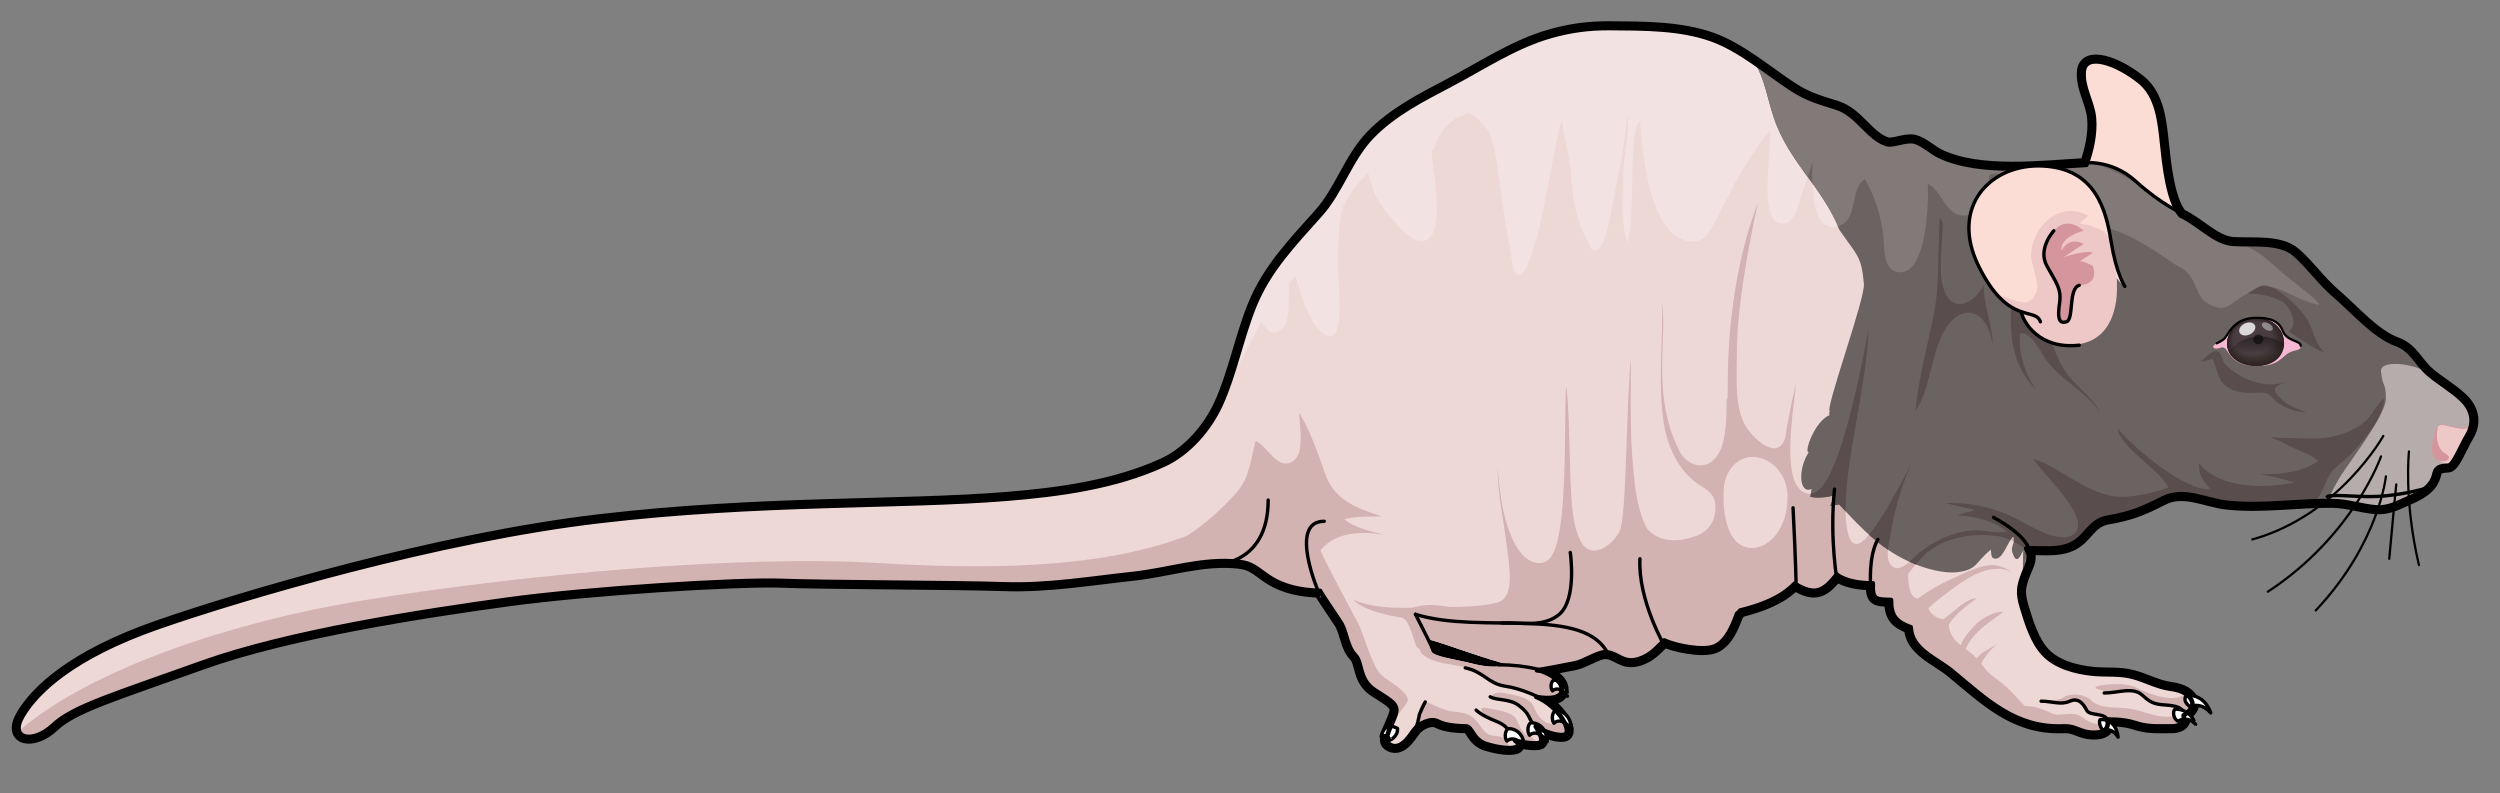 <?xml version="1.0" encoding="utf-8"?>
<!-- Generator: Adobe Illustrator 16.0.0, SVG Export Plug-In . SVG Version: 6.00 Build 0)  -->
<!DOCTYPE svg PUBLIC "-//W3C//DTD SVG 1.1//EN" "http://www.w3.org/Graphics/SVG/1.1/DTD/svg11.dtd">
<svg version="1.1" id="Layer_1" xmlns="http://www.w3.org/2000/svg" xmlns:xlink="http://www.w3.org/1999/xlink" x="0px" y="0px"
	 width="550.333px" height="174.667px" viewBox="0 0 550.333 174.667" enable-background="new 0 0 550.333 174.667"
	 xml:space="preserve">
<rect x="0" y="0" width="550.333" height="174.667" fill="#808080" stroke="none"/>
<g>
	<path fill="none" stroke="#000000" stroke-width="3" stroke-linecap="round" stroke-miterlimit="10" d="M541.86,87.934
		c-2.299-2.189-5.078-3.682-7.41-5.725c-2.467-2.161-3.553-5.229-6.865-6.444c-5.059-1.855-9.451-7.165-13.658-10.739
		c-3.262-2.771-5.629-6.295-8.84-9.092c-3.23-2.813-9.23-1.988-13.465-2.257c-4.143-0.263-7.654-4.457-11.605-6.225
		c-2.814-3.196-3.629-11.759-4.064-15.894c-0.492-4.652-1.002-10.421-4.938-13.586c-5.15-4.144-11.93-6.405-12.311-2.263
		c-0.326,3.575,1.93,6.764,2.244,10.253c0.311,3.462-0.518,7.097-1.67,10.336c-9.609,0.487-23.477,2.325-32.443-2.006
		c-1.723-0.832-3.67-2.709-5.475-3.136c-1.822-0.431-4.678,0.992-6.037,0.56c-4.193-1.333-6.396-6.518-11.014-8.008
		c-3.797-1.226-6.375-1.826-9.973-4.178c-5.496-3.594-11.244-8.604-17.514-10.862c-6.857-2.47-14.746-2.435-22.488-2.487
		c-4.561-0.031-8.59,0.498-13,1.76c-7.928,2.269-14.77,6.91-22.1,10.758c-6.041,3.172-12.439,6.418-17.229,11.396
		c-4.734,4.921-6.756,11.986-11.297,17.087c-5.715,6.419-11.377,12.192-14.623,20.258c-2.818,7-4.281,14.84-7.336,21.575
		c-2.482,5.472-7.07,10.76-12.525,13.264c-10.703,4.914-23.039,6.571-34.658,7.513c-23.238,1.883-54.137,0.754-89.559,4.899
		c-35.422,4.144-78.502,16.83-97.217,23.361c-18.715,6.53-26.629,14.193-29.77,19.469s2.262,6.28,6.658,2.135
		c4.395-4.146,13.439-6.782,32.656-13.69s48.986-11.432,67.199-13.942c18.213-2.513,51.373-4.521,60.668-4.144
		c9.293,0.376,38.059,0.376,48.861,0.752c9.459,0.331,19.041-1.279,28.422-2.294c7.729-0.837,15.258-3.518,23.182-2.654
		c3.18,0.347,4.006,1.569,6.666,3.333c3.434,2.276,7.244,2.926,11.275,3.058c-0.199-0.006,4.4,6.677,4.689,7.212
		c1.236,2.279,1.201,5.021,3.109,7.031c1.543,1.621,0.65,5.356,4.385,7.71c3.732,2.354,5.031,3.084,4.463,5.114
		c-0.566,2.028-2.887,5.634-1.621,6.573c2.492,1.854,4.545-1.542,5.6-3.003s3.734-2.759,5.357-1.867
		c1.623,0.893,4.625,1.056,6.086,1.056c1.463,0,1.463,2.921,4.547,3.896s6.006,1.138,6.736,0.527
		c0.73-0.608-0.406-1.258-0.406-1.258s4.383,0.975,5.438,0.405c0.906-0.486-0.506-2.983-0.932-3.539
		c0.594,0.475,4.271,2.208,6.209,1.834c2.111-0.404-1.055-6.329-6.088-8.359c0,0,6.049,1.306,5.6-1.946
		c-0.322-2.355-4.373-3.718-4.373-3.718c-0.33-0.111-0.727-0.124-1.068-0.176c2.676-0.423,5.555-1.028,8.328-1.542
		c1.896-0.352,4.986-2.443,6.656-2.439c2.846,0.005,3.861,2.641,7.426,1.506c2.561-0.815,3.738-2.305,5.584-4.116
		c2.4,1.15,8.457,2.36,10.99,1.366c2.725-1.068,4.102-4.648,5.066-7.269c0.414-0.373,0.344-0.139,0.666-0.666
		c4.207-1.065,8.83-2.6,12.012-5.922c4.439,2.738,6.313,1.747,9.266-2.001c1.918,1.531,5.496,1.997,7.949,1.918
		c-0.18,3.652,0.641,3.594,4,3.666c-0.041,3.505,1.137,4.867,4.334,6.008c0.178,4.917,5.615,6.784,9.051,9.608
		c7.553,6.209,13.898,12.649,24.52,12.225c3.139-0.126,3.641,1.505,7.158,1.381c3.516-0.126,2.51-2.89,2.51-2.89
		s3.52-0.126,6.156,0.753c2.637,0.88,4.396,0.756,7.914,0.756s2.75-2.406,2.75-2.406s2.4-1.489,1.898-2.997
		c-0.504-1.507-2.012-2.513-4.773-2.888c-2.979-0.404-5.465-1.852-8.309-2.62c-2.941-0.796-5.891-0.39-8.881-0.708
		c-3.748-0.399-8.033-1.498-10.709-4.328c-2.498-2.642-3.754-6.828-4.783-10.222c-0.998-3.292-0.756-4.645,0.406-7.665
		c0.797-2.069,1.742-3.054,0.51-5.341c3.227-0.162,6.65,0.469,9.633-0.799c3.766-1.601,4.068-5.27,8.445-6.009
		c4.885-0.827,7.496-1.924,11.904-4.168c4.764-2.427,9.484,0.425,14.309,0.934c7.719,0.813,15.43-0.489,23.154-0.399
		c3.344,0.039,6.477,1.174,9.645,1.398c2.744,0.195,4.793-1.075,7.305-2.153c4.395-1.884,5.15-3.767,5.525-5.399
		c0.375-1.634,1.883-1.508,3.016-1.634c1.129-0.123,2.637-4.144,4.145-6.656C544.624,93.335,544.497,90.446,541.86,87.934z
		 M334.341,146.875c-3.363-1.036-3.975,0.849-10.617-0.885c-2.99-0.779-8.43-1.434-8.836-2.65s-0.334-2.572,0-2.478
		c4.051,1.141,8.586,2.999,15.83,5.101c1.32,0.384,2.666,0.697,4.023,0.982L334.341,146.875z"/>
	<path fill="#EED8D6" d="M541.86,87.934c-2.299-2.189-5.078-3.682-7.41-5.725c-2.467-2.161-3.553-5.229-6.865-6.444
		c-5.059-1.855-9.451-7.165-13.658-10.739c-3.262-2.771-5.629-6.295-8.84-9.092c-3.23-2.813-9.23-1.988-13.465-2.257
		c-4.143-0.263-7.654-4.457-11.605-6.225c-2.814-3.196-3.629-11.759-4.064-15.894c-0.492-4.652-1.002-10.421-4.938-13.586
		c-5.15-4.144-11.93-6.405-12.311-2.263c-0.326,3.575,1.93,6.764,2.244,10.253c0.311,3.462-0.518,7.097-1.67,10.336
		c-9.609,0.487-23.477,2.325-32.443-2.006c-1.723-0.832-3.67-2.709-5.475-3.136c-1.822-0.431-4.678,0.992-6.037,0.56
		c-4.193-1.333-6.396-6.518-11.014-8.008c-3.797-1.226-6.375-1.826-9.973-4.178c-5.496-3.594-11.244-8.604-17.514-10.862
		c-6.857-2.47-14.746-2.435-22.488-2.487c-4.561-0.031-8.59,0.498-13,1.76c-7.928,2.269-14.77,6.91-22.1,10.758
		c-6.041,3.172-12.439,6.418-17.229,11.396c-4.734,4.921-6.756,11.986-11.297,17.087c-5.715,6.419-11.377,12.192-14.623,20.258
		c-2.818,7-4.281,14.84-7.336,21.575c-2.482,5.472-7.07,10.76-12.525,13.264c-10.703,4.914-23.039,6.571-34.658,7.513
		c-23.238,1.883-54.137,0.754-89.559,4.899c-35.422,4.144-78.502,16.83-97.217,23.361c-18.715,6.53-26.629,14.193-29.77,19.469
		s2.262,6.28,6.658,2.135c4.395-4.146,13.439-6.782,32.656-13.69s48.986-11.432,67.199-13.942
		c18.213-2.513,51.373-4.521,60.668-4.144c9.293,0.376,38.059,0.376,48.861,0.752c9.459,0.331,19.041-1.279,28.422-2.294
		c7.729-0.837,15.258-3.518,23.182-2.654c3.18,0.347,4.006,1.569,6.666,3.333c3.434,2.276,7.244,2.926,11.275,3.058
		c-0.199-0.006,4.4,6.677,4.689,7.212c1.236,2.279,1.201,5.021,3.109,7.031c1.543,1.621,0.65,5.356,4.385,7.71
		c3.732,2.354,5.031,3.084,4.463,5.114c-0.566,2.028-2.887,5.634-1.621,6.573c2.492,1.854,4.545-1.542,5.6-3.003
		s3.734-2.759,5.357-1.867c1.623,0.893,4.625,1.056,6.086,1.056c1.463,0,1.463,2.921,4.547,3.896s6.006,1.138,6.736,0.527
		c0.73-0.608-0.406-1.258-0.406-1.258s4.383,0.975,5.438,0.405c0.906-0.486-0.506-2.983-0.932-3.539
		c0.594,0.475,4.271,2.208,6.209,1.834c2.111-0.404-1.055-6.329-6.088-8.359c0,0,6.049,1.306,5.6-1.946
		c-0.322-2.355-4.373-3.718-4.373-3.718c-0.33-0.111-0.727-0.124-1.068-0.176c2.676-0.423,5.555-1.028,8.328-1.542
		c1.896-0.352,4.986-2.443,6.656-2.439c2.846,0.005,3.861,2.641,7.426,1.506c2.561-0.815,3.738-2.305,5.584-4.116
		c2.4,1.15,8.457,2.36,10.99,1.366c2.725-1.068,4.102-4.648,5.066-7.269c0.414-0.373,0.344-0.139,0.666-0.666
		c4.207-1.065,8.83-2.6,12.012-5.922c4.439,2.738,6.313,1.747,9.266-2.001c1.918,1.531,5.496,1.997,7.949,1.918
		c-0.18,3.652,0.641,3.594,4,3.666c-0.041,3.505,1.137,4.867,4.334,6.008c0.178,4.917,5.615,6.784,9.051,9.608
		c7.553,6.209,13.898,12.649,24.52,12.225c3.139-0.126,3.641,1.505,7.158,1.381c3.516-0.126,2.51-2.89,2.51-2.89
		s3.52-0.126,6.156,0.753c2.637,0.88,4.396,0.756,7.914,0.756s2.75-2.406,2.75-2.406s2.4-1.489,1.898-2.997
		c-0.504-1.507-2.012-2.513-4.773-2.888c-2.979-0.404-5.465-1.852-8.309-2.62c-2.941-0.796-5.891-0.39-8.881-0.708
		c-3.748-0.399-8.033-1.498-10.709-4.328c-2.498-2.642-3.754-6.828-4.783-10.222c-0.998-3.292-0.756-4.645,0.406-7.665
		c0.797-2.069,1.742-3.054,0.51-5.341c3.227-0.162,6.65,0.469,9.633-0.799c3.766-1.601,4.068-5.27,8.445-6.009
		c4.885-0.827,7.496-1.924,11.904-4.168c4.764-2.427,9.484,0.425,14.309,0.934c7.719,0.813,15.43-0.489,23.154-0.399
		c3.344,0.039,6.477,1.174,9.645,1.398c2.744,0.195,4.793-1.075,7.305-2.153c4.395-1.884,5.15-3.767,5.525-5.399
		c0.375-1.634,1.883-1.508,3.016-1.634c1.129-0.123,2.637-4.144,4.145-6.656C544.624,93.335,544.497,90.446,541.86,87.934z
		 M334.341,146.875c-3.363-1.036-3.975,0.849-10.617-0.885c-2.99-0.779-8.43-1.434-8.836-2.65s-0.334-2.572,0-2.478
		c4.051,1.141,8.586,2.999,15.83,5.101c1.32,0.384,2.666,0.697,4.023,0.982L334.341,146.875z"/>
	<path fill="#F2E3E2" d="M390.454,25.849c-1.432-4.313-1.867-7.962-4.049-11.88c0,0-6.246-4.304-9.582-5.3
		c-6.857-2.47-14.746-2.435-22.488-2.487c-4.561-0.031-8.59,0.498-13,1.76c-7.928,2.269-14.77,6.91-22.1,10.758
		c-6.041,3.172-12.439,6.418-17.229,11.396c-4.734,4.921-6.756,11.986-11.297,17.087c-5.715,6.419-11.377,12.192-14.623,20.258
		c-1.988,4.938-3.309,10.287-4.982,15.378c0.334-0.427,0.66-0.887,0.957-1.42c1.973-3.539,3.68-7.182,5.684-10.672
		c0.221,0.521,0.52,1.008,0.91,1.447c1.779,1.997,4.018,0.602,4.623-1.682c0.711-2.682,0.236-5.517,0.531-8.257
		c0.467-0.525,0.945-1.034,1.436-1.529c1.154,4.604,3.92,13.464,7.846,13.229c2.791-0.166,1.494-11.922,1.494-14.58
		c0-3.26-0.068-8.037,0.639-12.49c0.098-0.385,0.209-0.745,0.338-1.066c0.91-2.239,2.295-4.055,3.842-5.908
		c0.545-0.652,1.113-1.267,1.703-1.843c0.574,1.327,1.078,3.683,1.43,4.426c1.186,2.509,3.016,4.81,5.037,6.945
		c1.322,1.398,3.936,4.386,6.268,3.449c3.219-1.292,2.336-8.324,2.244-10.955c-0.084-2.399-0.813-5.773-0.949-8.891
		c0.152,0.021,0.305,0.033,0.459,0.059c0.518-2.771,2.475-5.397,4.732-6.947c0.867-0.595,2.092-0.671,2.818-1.312
		c2.455,0.942,4.385,3.332,5.115,5.545c1.359,4.115,1.691,8.498,2.268,12.769c0.514,3.801,1.092,7.551,1.875,11.299
		c0.188,0.899,0.506,5.563,1.482,6.006c4.313,1.953,8.232-30.303,9.963-34.197c0.371,3.856,1.65,7.604,1.932,11.613
		c0.373,5.348,1.016,10.068,3.486,14.812c0.365,0.702,0.949,2.503,1.813,2.51c2.398,0.018,3.633-9.112,3.957-10.692
		c1.24-6.063,2.709-12.985,3.105-19.048c0.873,3.144-0.816,9.162-0.807,12.774c0.014,4.986-0.816,10.34,1.008,15.135
		c1.379-6.753,0.631-14.081,1.242-20.946c0.18-2.017,0.193-4.396,1.443-5.963c0.484,6.696,1.982,26.837,11.807,26.729
		c3.076-0.033,4.248-3.612,5.563-6.049c1.986-3.682,3.564-7.428,5.938-10.9c1.039-1.52,2.021-3.199,3.105-4.778l2.346-2.94
		l-0.414,7.084c-0.541,6.463-0.736,14.48,3.588,13.534c0.822-0.181,1.455-0.819,1.971-1.659l0.014,0.032
		c1.072-1.896,1.588-4.696,2.141-6.071c0.299-0.739,0.568-1.607,0.828-2.474C395.015,34.915,392.142,30.932,390.454,25.849z"/>
	<path fill="#D3B2B2" d="M520.897,92.541c-1.857,1.711-4.17,2.742-6.617,3.383c-2.533,0.663-5.285,0.695-7.945,0.556
		c-1.826-0.096-4.334-0.006-6.5-0.238c1.449,0.517,2.855,1.229,4.189,1.933c1.861,0.983,4.92,1.915,6.285,3.306
		c-3.281,2.428-8.256,3.022-12.926,2.9c2.729,0.456,5.436,1.111,7.875,1.856c-6.906,1.229-16.143,1.558-21.186-4.183
		c-0.045,2.788,0.859,3.573,2.492,5.625c-5.506,0.563-17.229-9.404-20.4-13.345c0.494,4.127,9.773,9.459,11.17,13
		c-3.203,1.149-8.424,2.411-11.932,1.907c-6.832-0.979-11.648-6.305-17.799-8.236c1.521,2.909,14.313,14.125,8.23,16.974
		c-3.527,1.652-10.863-3.442-13.805-4.693c-4.43-1.885-9.086-2.681-13.869-2.562c2.258,0.549,4.363,1.088,6.586,1.493
		c-1.227,0.62-2.637,0.661-3.822,1.263c5.727,0.298,8.777,1.909,10.873,3.527c-0.697,0.096-1.445,0.201-2.215,0.163
		c-1.914-0.095-3.838-0.58-5.873-0.378c-3.834,0.381-8.039,2.357-11.152,4.84c-1.283,1.023-2.438,2.566-3.965,3.195
		c-0.455,0.188-0.848,0.262-1.213,0.281c-2.695-0.97-1.791-4.261-1.127-8.027c0.838-4.755,2.357-10.623,4.697-15.212
		c-3.029,5.355-6.016,11.671-9.697,16.056c-5.467,6.507-5.145-6.283-4.85-9.666c1.029-11.793,4.363-23.791,4.932-35.492
		c-0.85,3.151-6.25,36.525-13,35.94c-6.656-0.577-3.666-17.223-2.912-24.599c-0.299,1.662-0.801,3.291-1.105,4.961
		c-0.523,2.869-0.889,4.127-1.289,7.107c-1.602,5.892-7.563-0.074-8.943-2.716c-2.285-4.373-1.744-10.201-1.75-15.25
		c-0.012-10.46,2.504-23.696,4.666-33.667c-4.727,12.385-6.666,26.722-6.666,40c0,1.007-0.021,2.029-0.041,3.054l-0.207,0.415
		c0,3.493,0.002,9.168-1.947,12.148c-2.346,3.588-6.66,2.679-8.498-0.982c-6.559-13.06-2.098-26.595-4.031-33.335
		c1.158,4.035-1.566,21.49,1.531,31.073c1.234,3.818,3.033,6.785,6.012,9.188c1.281,1.034,4.223,2.067,4.441,4.847
		c0.324,4.132-2.037,6.278-4.26,7.048c-3.936,1.363-7.998,1.534-10.768-1.639c-2.395-4.358-2.852-10.897-3.158-14.601
		c-0.631-7.61-0.398-15.327-0.408-23c-0.998,9.363-0.896,35.382-2.498,38.239c-2.145,3.824-6.553,6.128-8.584,2.084
		c-1.439-2.862-1.744-6.467-1.898-8.065c-0.531-5.539-0.539-23.161-1.277-25.916c-0.525,8.225,0.592,33.647-3.668,37.912
		c-1.383,1.386-3.529,1.189-5.24-0.265c-5.102-4.335-5.883-16.501-6.166-19.98c0,6.166,1.377,11.816,2.092,17.898
		c0.475,4.036,1.57,10.04-1.428,11.683c-2.012,1.103-10.328,1.4-11.58,1.191c-4.455-0.742-8.824-0.458-10.049,2.454
		c1.672,0.803,2.197,4.148,3.131,6.409c0.436,0.287,0.729,0.557,0.773,0.785c0.207,1.031,2.27,2.469,6.705,3.086
		c4.432,0.618,6.807,2.161,8.662,3.604c1.855,1.445,5.465,1.854,7.631,2.164c0.984,0.14,2.83,0.801,4.748,1.599
		c1.686,0.053,3.695-0.273,3.428-2.199c-0.322-2.355-4.373-3.718-4.373-3.718c-0.287-0.097-0.621-0.12-0.932-0.159l-0.117-0.02
		c2.67-0.423,5.541-1.026,8.309-1.539c1.896-0.352,4.986-2.443,6.656-2.439c2.846,0.005,3.861,2.641,7.426,1.506
		c2.561-0.815,3.738-2.305,5.584-4.116c2.4,1.15,8.457,2.36,10.99,1.366c2.725-1.068,4.102-4.648,5.066-7.269
		c0.414-0.373,0.344-0.139,0.666-0.666c4.207-1.065,8.83-2.6,12.012-5.922c4.439,2.738,6.313,1.747,9.266-2.001
		c1.918,1.531,5.496,1.997,7.949,1.918c-0.18,3.652,0.641,3.594,4,3.666c-0.041,3.505,1.137,4.867,4.334,6.008
		c0.178,4.917,5.615,6.784,9.051,9.608c3.807,3.13,7.316,6.307,11.215,8.641c-0.088,0.04-0.137,0.065-0.137,0.065
		c0.467,0.51,1.217,0.796,2.051,0.996c2.1,1.058,4.336,1.85,6.807,2.244c-0.135-0.13-0.264-0.268-0.395-0.4
		c1.299,0.461,2.92,0.76,4.977,0.679c3.141-0.126,3.643,1.505,7.16,1.381c1.02-0.036,1.631-0.306,2.025-0.654
		c-0.363-0.729-0.809-1.256-1.344-1.256c-1.752,0-2.988-1.03-4.123-1.751c-1.135-0.723-2.578-0.413-4.641-0.31
		c-2.063,0.103-2.525-1.349-6.6-1.856c-0.35-0.044-0.689-0.063-1.02-0.072c-2.037-2.282-4.055-4.511-6.318-6.049
		c-1.592-1.08-2.375-2.154-3.207-3.226c0.844-1.795,2.623-3.687,3.742-4.44c-1.08,0.638-2.184,1.261-3.277,1.914
		c-0.561,0.335-1.006,0.85-1.461,1.327c-0.479-0.519-1.041-1.038-1.789-1.558c-0.215-0.149-0.412-0.293-0.613-0.438
		c0.07-0.188,0.141-0.353,0.201-0.479c1.703-3.502,5.139-5.533,8.125-7.733c-2.166-0.198-5.227,1.666-6.588,3.225
		c-0.666,0.765-1.406,1.58-1.971,2.406c-0.328,0.478-0.584,1.135-0.898,1.724c-1.482-1.218-2.451-2.503-2.621-4.526
		c1.422-2.369,4.219-4.359,6.205-5.834c-2.129-0.09-4.881,2.769-6.563,4.005c-0.213,0.157-0.482,0.382-0.791,0.634
		c-1.621-0.236-2.879-1.148-3.314-2.441c1.297-1.277,2.813-2.386,3.203-2.683c3.021-2.29,7.053-5.533,10.969-5.912
		c1.605-0.155,2.969-0.078,4.244,0.765c-3.463-2.887-7.035-1.415-10.719,0.203c-3.611,1.587-6.869,3.147-10.006,5.498
		c-1.809-0.151-2.066-2.845-2.195-5.313c0.775-1.138,1.699-2.205,2.551-3.181c4.217-4.832,11.238-6.106,17.281-5.226
		c2.438,0.355,4.193,1.687,6.223,2.869c0.004-0.01,0.004-0.017,0.006-0.026c0.023,0.024,0.049,0.048,0.072,0.072
		c-0.021-0.043-0.039-0.084-0.057-0.124c0.012-0.035,0.016-0.062,0.027-0.096c3.205-0.149,6.602,0.462,9.563-0.797
		c3.766-1.601,4.068-5.27,8.445-6.009c4.885-0.827,7.496-1.924,11.904-4.168c4.764-2.427,9.484,0.425,14.309,0.934
		c6.369,0.671,12.734-0.09,19.105-0.329c2.088-1.719,2-3.678,3.592-6.137c0.912-1.411,2.754-2.555,4.004-3.808
		c2.746-2.75,7.91-8.592,7.764-12.654C523.495,88.496,522.296,91.254,520.897,92.541z M323.724,145.976
		c-2.99-0.779-8.207-1.434-8.611-2.65c-0.355-1.058-0.678-2.218-0.1-2.441c4.02,1.144,8.533,2.984,15.705,5.064
		c0.928,0.27,1.869,0.498,2.818,0.712C330.835,146.127,329.796,147.561,323.724,145.976z M334.401,146.871
		c-0.029-0.007-0.059-0.012-0.086-0.018c0,0,0,0-0.002,0c-0.141-0.043-0.271-0.075-0.402-0.108c0.268,0.059,0.531,0.122,0.799,0.179
		L334.401,146.871z M382.292,119.277c-3.385-3.188-3.109-11.578-2.598-13.329c2.703-9.281,13.891-5.492,13.809,3.553
		C393.417,118.736,386.335,123.084,382.292,119.277z"/>
	<path fill="#6B6262" d="M544.028,91.811c-0.189-1.323-0.875-2.646-2.168-3.877c-2.299-2.189-5.078-3.682-7.41-5.725
		c-2.467-2.161-3.553-5.229-6.865-6.444c-5.059-1.855-9.451-7.165-13.658-10.739c-3.262-2.771-5.629-6.295-8.84-9.092
		c-3.23-2.813-9.23-1.988-13.465-2.257c-4.143-0.263-7.654-4.457-11.605-6.225c-1.643-1.865-2.6-5.556-3.203-9.129
		c-2.379-2.238-5.383-3.468-9.951-5.436c-1.697-0.73-3.861-1.093-6.289-1.241c-0.313,1.597-0.766,3.167-1.295,4.652
		c-4.27-0.184-12.391,0.938-19.244,0.723c-0.471-0.02-0.945-0.034-1.414-0.064c-0.127-0.008-0.258-0.013-0.385-0.021
		c-0.027-0.002-0.055-0.005-0.082-0.007c-0.197-0.015-0.393-0.035-0.59-0.052c-0.342-0.028-0.682-0.058-1.02-0.093
		c-0.17-0.019-0.338-0.041-0.506-0.061c-0.365-0.042-0.727-0.086-1.086-0.137c-0.145-0.021-0.285-0.045-0.428-0.067
		c-0.381-0.058-0.76-0.119-1.135-0.188c-0.121-0.022-0.24-0.048-0.361-0.071c-0.391-0.076-0.779-0.157-1.16-0.247
		c-0.037-0.008-0.076-0.015-0.113-0.023c-0.01-0.004-0.02-0.008-0.029-0.012c-1.738-0.413-3.385-0.958-4.891-1.685
		c-1.723-0.832-3.67-2.709-5.475-3.136c-1.822-0.431-4.678,0.992-6.037,0.56c-4.193-1.333-6.396-6.518-11.014-8.008
		c-3.797-1.226-6.375-1.826-9.973-4.178c-0.609-0.398-1.223-0.817-1.84-1.245c-0.059-0.041-0.117-0.081-0.176-0.122
		c-0.549-0.382-1.102-0.774-1.656-1.17c-1.4-1-2.818-2.028-4.26-3.025c2.182,3.918,2.617,7.567,4.049,11.88
		c1.688,5.083,4.561,9.066,7.459,13.096c0.404-1.356,0.777-2.711,1.172-3.563c0.002,1.116-0.086,3.058-0.025,5.167
		c2.025,2.852,3.982,5.808,5.484,9.249c0.109,0.251,0.225,0.494,0.33,0.75c3.834,5.62,4.877,5.661,5.418,11.813
		c0.541,2.89-8.969,28.659-7.428,28.229c-0.266,0.234-0.271,0.518-0.102,0.788c-3.326,1.356-5.721,8.351-4.596,8.158
		c-2.547,3.998-2.014,9.341,0.6,8.102c-0.09,0.481-0.117,1.182-0.236,1.748c1.73,0.292,3.693,0.118,5.238-0.35
		c-0.414,0.722-0.418,1.622-0.877,2.321c0.639-0.163,1.293-0.11,1.949-0.335c5.035,5.42,9.436,10.156,16.477,13.075
		c2.605,1.08,6.645,2.209,9.525,1.863c4.58-0.55,3.943-2.213,7.4-4.948c0.133,0.72,0.01,1.685,0.59,1.896
		c1.979,0.72,2.93-3.419,4.408-4.908c0.393,2.241-1.018,2.174,0.051,4.417c0.699,1.465,1.418,0.267,2.076-1.306
		c-0.029,1.905-0.086,3.755-0.045,5.516c0.066-0.184,0.127-0.356,0.203-0.554c0.033-0.084,0.066-0.157,0.1-0.238
		c0.072-1.53,0.299-3.009,0.725-4.414c-0.086-0.219-0.182-0.443-0.314-0.688c0.182-0.009,0.363-0.009,0.545-0.013
		c3.066-0.077,6.273,0.41,9.088-0.786c3.766-1.601,4.068-5.27,8.445-6.009c4.885-0.827,7.496-1.924,11.904-4.168
		c4.764-2.427,9.484,0.425,14.309,0.934c7.154,0.754,14.299-0.297,21.457-0.385c0.564-0.007,1.131-0.021,1.697-0.015
		c3.344,0.039,6.477,1.174,9.645,1.398c2.744,0.195,4.793-1.075,7.305-2.153c4.395-1.884,5.15-3.767,5.525-5.399
		c0.375-1.634,1.883-1.508,3.016-1.634c1.129-0.123,2.637-4.144,4.145-6.656C543.886,94.565,544.226,93.188,544.028,91.811z"/>
	<path fill="#B7ACAC" d="M541.86,87.934c-2.299-2.189-5.078-3.682-7.41-5.725c-2.467-2.161-10.549-3.168-10.313-0.479
		c0.313,3.563,1.09,2.379,1.08,6.033s-8.385,14.416-10.01,17.098c-0.732,1.209-2.021,3.262-2.602,5.438
		c0.293-0.004,0.584-0.012,0.875-0.008c3.344,0.039,6.477,1.174,9.645,1.398c2.744,0.195,4.793-1.075,7.305-2.153
		c4.395-1.884,5.15-3.767,5.525-5.399c0.375-1.634,1.883-1.508,3.016-1.634c1.129-0.123,2.637-4.144,4.145-6.656
		c0.77-1.281,1.109-2.659,0.912-4.036C543.839,90.487,543.153,89.165,541.86,87.934z"/>
	<path fill="#594D4D" d="M444.718,73.386c2.475-0.486,4.852,4.875,6.287,6.607c3.201,3.871,8.816,6.866,11.379,10.915
		c-1.74-3.603-5.893-6.129-8.066-9.664c-1.268-2.063-2.092-4.042-2.723-6.244c-1.133-3.964-3.305-10.116-7.943-11.35
		c-0.439,1.183-0.588,2.425-0.631,3.699c-0.1,0-0.199,0.005-0.303,0.028c-0.377,6.889,0.418,13.432,5.574,18.504
		C445.909,82.669,444.116,77.44,444.718,73.386z"/>
	<path fill="#827979" d="M390.454,25.849c1.688,5.083,4.561,9.066,7.459,13.096c0.404-1.356,0.777-2.711,1.172-3.563
		c0.002,1.116-0.086,3.058-0.025,5.167c2.025,2.852,3.982,5.808,5.484,9.249c4.744-1.224,2.443-8.226,5.986-10.36
		c2.232,3.922,3.531,7.975,4.055,12.492c0.279,2.421-0.174,7.269,2.994,7.932c6.445,1.35,7.047-14.801,6.793-19.418
		c3.59,1.807,3.695,7.557,8.713,6.975c4.611-0.535,4.902-4.992,4.764-8.826c0.184-0.063,0.348-0.143,0.471-0.252
		c0.242-0.215,14.26-1.333,19.221-1.941c-5.674,0.35-12.523,0.979-18.92,0.56c-0.127-0.008-0.258-0.013-0.385-0.021
		c-0.027-0.002-0.055-0.005-0.082-0.007c-0.197-0.015-0.393-0.035-0.59-0.052c-0.342-0.028-0.682-0.058-1.02-0.093
		c-0.17-0.019-0.338-0.041-0.506-0.061c-0.365-0.042-0.727-0.086-1.086-0.137c-0.145-0.021-0.285-0.045-0.428-0.067
		c-0.381-0.058-0.76-0.119-1.135-0.188c-0.121-0.022-0.24-0.048-0.361-0.071c-0.391-0.076-0.779-0.157-1.16-0.247
		c-0.037-0.008-0.076-0.015-0.113-0.023c-0.01-0.004-0.02-0.008-0.029-0.012c-1.738-0.413-3.385-0.958-4.891-1.685
		c-1.723-0.832-3.67-2.709-5.475-3.136c-1.822-0.431-4.678,0.992-6.037,0.56c-4.193-1.333-6.396-6.518-11.014-8.008
		c-3.797-1.226-6.375-1.826-9.973-4.178c-0.609-0.398-1.223-0.817-1.84-1.245c-0.059-0.041-0.117-0.081-0.176-0.122
		c-0.549-0.382-1.102-0.774-1.656-1.17c-1.4-1-2.818-2.028-4.26-3.025C388.587,17.887,389.022,21.536,390.454,25.849z"/>
	<g>
		<path fill="none" d="M402.763,91.377c0.479-0.134,0.953-0.279,1.432-0.427C403.728,91.031,403.247,91.179,402.763,91.377z"/>
		<path fill="#594D4D" d="M446.351,121.421c-0.426,1.405-0.652,2.884-0.725,4.414C446.312,124.145,447.024,123.154,446.351,121.421z
			"/>
	</g>
	<path fill="#827979" d="M501.503,59.25c-3.23-2.813-5.646-5.305-9.881-5.573c-4.143-0.263-7.654-4.457-11.605-6.225
		c-1.826-2.075-17.057-12.952-20.738-11.153c-4.65-0.2-13.871,1.153-21.043,0.637c4.742,4.081,14.637,11.912,21.271,12.41
		c9,0.676,16.674,7.488,20.619,9.654s2.564,6.334,6.545,8.167s3.873-0.667,9.176-3.137c5.305-2.47,6.729,0.887,14.008,2.97
		C512.763,67.832,504.714,62.047,501.503,59.25z"/>
	<path fill="#FCDDD6" d="M470.169,39.917c3.9,3.557,7.365,5.612,9.148,6.549c-2.252-3.712-2.969-11.141-3.365-14.907
		c-0.492-4.652-1.002-10.421-4.938-13.586c-5.15-4.144-11.93-6.405-12.311-2.263c-0.326,3.575,1.93,6.764,2.244,10.253
		c0.295,3.289-0.865,6.743-1.928,9.857C461.202,35.773,466.085,36.192,470.169,39.917z"/>
	<path fill="#D3B2B2" d="M481.194,152.736c-1.109,0.78-2.555,1.085-4.109,0.854c-2.783-0.413-4.125-0.928-6.91-2.269
		c-2.781-1.341-9.383-0.518-8.867,0.103c0.516,0.618,4.641,1.238,7.732,0.825c3.096-0.412,4.127,2.166,4.848,2.784
		c0.723,0.617,6.086-0.618,6.291,1.03c0.205,1.65-2.475,1.961-4.949,1.548s-5.055-1.65-7.838-1.753
		c-2.785-0.104-5.672-0.208-7.012-1.65c-1.342-1.441-4.537-1.754-6.084-0.721c-1.549,1.03-4.848,0.41-3.713,1.235
		s4.127,0.208,5.064-0.366c0.939-0.571,1.742-0.354,2.875,0.574c1.135,0.928,1.342,2.165,3.609,2.576
		c0.617,0.112,1.219,0.449,1.777,0.876c0.266-0.01,3.572-0.09,6.104,0.753c2.637,0.88,4.396,0.756,7.914,0.756
		s2.75-2.406,2.75-2.406s2.4-1.489,1.898-2.997C482.343,153.792,481.882,153.207,481.194,152.736z"/>
	<path fill="#594D4D" d="M438.669,76.232c0.008-4.789-2.115-9.03-1.982-13.447c-1.752,3.638-6.623,6.614-8.691,1.223
		c-1.514-3.947-0.326-10.664-0.326-15.008l-0.666-1c-0.516,7.301,0.104,14.111-1.334,21.334c-1.348,6.776-3.381,14.082-3.998,21.049
		c2.996-4.122,3.387-11.686,5.924-16.79C431.349,66.044,437.774,67.852,438.669,76.232z"/>
	<g>
		<path fill="none" d="M315.013,140.884c-0.578,0.224-0.256,1.384,0.1,2.441c0.404,1.217,5.621,1.871,8.611,2.65
			c6.072,1.585,7.111,0.151,9.813,0.685c-0.949-0.214-1.891-0.442-2.818-0.712C323.546,143.868,319.032,142.027,315.013,140.884z"/>
		<path fill="none" d="M306.548,121.606c0.098,0.094,0.195,0.188,0.293,0.283c0.158-0.01,0.32-0.025,0.475-0.028
			C307.052,121.777,306.802,121.691,306.548,121.606z"/>
		<path fill="none" d="M260.212,121.257c0.01-0.028,0.025-0.053,0.035-0.08c-0.082,0.023-0.162,0.052-0.246,0.074
			C260.001,121.251,260.087,121.254,260.212,121.257z"/>
		<path fill="none" d="M334.313,146.854c0.002,0,0.002,0,0.002,0c0.027,0.006,0.057,0.011,0.086,0.018l0.309,0.053
			c-0.268-0.057-0.531-0.12-0.799-0.179C334.042,146.778,334.173,146.811,334.313,146.854z"/>
		<path fill="none" d="M382.169,99.128c-0.102,0.072-0.191,0.163-0.285,0.247c-0.016,0.183-0.029,0.367-0.049,0.542
			c-0.191,1.762-1.105,3.949-2.141,6.031c-0.131,1.819-0.084,3.62-0.025,4.93c0.135,2.987,2.436,5.586,2.623,8.399
			c4.074,2.749,8.432-0.621,9.904-9.739C391.058,103.415,387.802,95.102,382.169,99.128z"/>
		<path fill="#D3B2B2" d="M305.495,149.672c-2.063-1.341-2.652-2.452-3.992-5.855c-1.342-3.401-1.627-4.818-2.393-6.327
			c-1.188-2.343-7.041-13.021-8.441-16.313c3.348-4.32,9.725-4.205,13.918-3.427c-2.736-0.865-6.441-1.486-8.584-3.416
			c2.035-0.838,8.264-0.573,8.166-0.667c-5.863-1.977-10.57-3.519-12.666-9.917c-0.559-1.701-2.791-8.424-5.52-12.965
			c0.047,2.776,1.264,8.896-1.225,10.641c-3.48,2.442-5.666-3.174-8.357-4.393c-1.129,4.393-1.363,7.968-3.934,11.052
			c-3.814,4.579-10.373,9.92-12.426,10.32c-19.383,7.024-44.523,6.871-66.865,5.532c-30.197-1.81-77.746,2.454-113.729,8.305
			c-27.879,4.535-59.539,15.013-75.252,28.658c0.633,2.043,4.313,1.747,7.484-1.245c4.33-4.086,13.188-6.709,31.84-13.397
			c0.289-0.113,0.561-0.216,0.816-0.308c19.217-6.908,48.986-11.432,67.199-13.942c18.213-2.513,51.373-4.521,60.668-4.144
			c9.293,0.376,38.059,0.376,48.859,0.752c7.047,0.245,19.404-1.318,29.148-2.368c7.238-0.889,14.318-3.235,21.729-2.625
			c0.242,0.015,0.49,0.02,0.729,0.045c3.18,0.347,4.006,1.569,6.666,3.333c3.434,2.276,7.244,2.926,11.275,3.058
			c-0.008,0-0.002,0.021,0.008,0.048c0,0.004,0.002,0.007,0.002,0.012c0.25,0.57,3.383,5.155,4.387,6.688
			c0.004,0.012,0.01,0.024,0.014,0.036c0.145,0.221,0.244,0.378,0.279,0.442c0.643,1.184,0.943,2.491,1.35,3.757
			c0.602,1.443,1.201,2.672,1.76,3.26c1.543,1.621,0.65,5.356,4.385,7.71c3.268,2.061,4.67,2.877,4.588,4.41
			c-0.012,0.223-0.053,0.46-0.125,0.719c-0.119,0.428-0.318,0.928-0.545,1.457c1.711-2.149,3.217-3.885,3.217-4.492
			C309.929,152.766,307.558,151.012,305.495,149.672z"/>
		<g>
			<path fill="#594D4D" d="M404.841,111.021c0.484,0.521,0.961,1.032,1.436,1.539c-0.035-1.746,0.047-3.376,0.127-4.302
				c1.029-11.793,4.363-23.791,4.932-35.492c-0.836,3.104-6.092,35.516-12.701,35.92c-0.027,0.239-0.057,0.479-0.104,0.698
				c1.73,0.292,3.693,0.118,5.238-0.35c-0.414,0.722-0.418,1.622-0.877,2.321C403.53,111.193,404.185,111.246,404.841,111.021z"/>
			<path fill="#594D4D" d="M411.425,117.705c1.32,1.188,2.699,2.293,4.184,3.302c0.115-1.178,0.396-2.519,0.645-3.926
				c0.838-4.755,2.357-10.623,4.697-15.212C417.97,107.14,415.026,113.331,411.425,117.705z"/>
			<path fill="#594D4D" d="M493.796,110.913c0.545,0.019,1.088,0.037,1.631,0.041c0.373,0.003,0.744-0.002,1.115-0.005
				c0.477-0.005,0.951-0.009,1.428-0.021c0.422-0.011,0.842-0.024,1.264-0.041c0.414-0.016,0.826-0.031,1.24-0.051
				c0.525-0.024,1.053-0.05,1.578-0.078c0.209-0.012,0.416-0.023,0.623-0.035c2.252-0.129,4.506-0.277,6.758-0.362
				c2.088-1.719,2-3.678,3.592-6.137c0.912-1.411,2.754-2.555,4.004-3.808c2.746-2.75,7.91-8.592,7.764-12.654
				c-1.297,0.733-2.496,3.491-3.895,4.778c-1.857,1.711-4.17,2.742-6.617,3.383c-2.533,0.663-5.285,0.695-7.945,0.556
				c-1.826-0.096-4.334-0.006-6.5-0.238c1.449,0.517,2.855,1.229,4.189,1.933c1.861,0.983,4.92,1.915,6.285,3.306
				c-3.281,2.428-8.256,3.022-12.926,2.9c2.729,0.456,5.436,1.111,7.875,1.856c-6.906,1.229-16.143,1.558-21.186-4.183
				c-0.045,2.788,0.859,3.573,2.492,5.625c-5.506,0.563-17.229-9.404-20.4-13.345c0.494,4.127,9.773,9.459,11.17,13
				c-3.203,1.149-8.424,2.411-11.932,1.907c-6.832-0.979-11.648-6.305-17.799-8.236c1.521,2.909,14.313,14.125,8.23,16.974
				c-3.527,1.652-10.863-3.442-13.805-4.693c-4.43-1.885-9.086-2.681-13.869-2.562c2.258,0.549,4.363,1.088,6.586,1.493
				c-1.227,0.62-2.637,0.661-3.822,1.263c5.727,0.298,8.777,1.909,10.873,3.527c-0.697,0.096-1.445,0.201-2.215,0.163
				c-1.914-0.095-3.838-0.58-5.873-0.378c-3.834,0.381-8.039,2.357-11.152,4.84c-0.748,0.598-1.455,1.368-2.217,2.035
				c0.322,0.146,0.645,0.292,0.977,0.43c0.123,0.051,0.264,0.102,0.395,0.153c0.281-0.334,0.566-0.674,0.842-0.989
				c4.217-4.832,11.238-6.106,17.281-5.226c0.969,0.142,1.83,0.44,2.643,0.819c0.25-0.3,0.502-0.591,0.764-0.854
				c0.076,0.434,0.113,0.872,0.133,1.312c0.896,0.492,1.764,1.056,2.684,1.593c0.004-0.01,0.004-0.017,0.006-0.026
				c0.023,0.024,0.049,0.048,0.072,0.071c-0.035-0.073-0.057-0.14-0.1-0.217c0.023-0.001,0.047-0.001,0.07-0.002l0,0
				c0.047-0.002,0.096-0.001,0.143-0.003c0.111-0.002,0.223-0.006,0.332-0.008c0.016,0,0.033,0,0.049,0
				c1.42-0.033,2.869,0.046,4.297,0.028c0.021,0,0.043,0,0.064-0.001c0.318-0.004,0.633-0.02,0.945-0.037
				c0.1-0.006,0.199-0.008,0.297-0.016c0.273-0.02,0.543-0.055,0.813-0.09c0.125-0.016,0.25-0.025,0.373-0.045
				c0.266-0.043,0.527-0.104,0.787-0.166c0.119-0.028,0.24-0.047,0.357-0.079c0.375-0.103,0.744-0.227,1.105-0.381
				c3.766-1.601,4.068-5.27,8.445-6.009c4.885-0.827,7.496-1.924,11.904-4.168c4.764-2.427,9.484,0.425,14.309,0.934
				c0.85,0.09,1.701,0.15,2.551,0.193C493.185,110.899,493.489,110.903,493.796,110.913z"/>
		</g>
	</g>
	<g>
		<path fill="#EED8D6" d="M449.321,154.357c2.598,0,4.291,0.905,6.326,0c2.033-0.902,3.049,0.791,3.729,2.034
			c0.678,1.244,3.881,0.48,4.48,1.992"/>
		<path fill="#EED8D6" d="M463.216,152.551c3.164,0,6.33-1.469,8.475,0.565c2.148,2.034,3.277,1.92,5.762,2.146
			c2.488,0.227,3.289,1.003,3.225,2.224"/>
	</g>
	<g>
		<path fill="none" d="M399.06,40.548c-0.381-0.537-0.764-1.071-1.146-1.604c-0.26,0.866-0.529,1.734-0.828,2.474
			c-0.553,1.375-1.068,4.176-2.141,6.071c6.191,3.869,5.285,2.195,9.93,3.058c-0.105-0.256-0.221-0.499-0.33-0.75
			c-0.074,0.019-0.133,0.049-0.209,0.064C400.073,50.757,399.196,45.239,399.06,40.548z"/>
		<path fill="none" d="M402.763,91.377c0.479-0.134,0.953-0.279,1.432-0.427C403.728,91.031,403.247,91.179,402.763,91.377z"/>
		<path fill="#6B6262" d="M399.085,35.381c-0.395,0.853-0.768,2.207-1.172,3.563c0.383,0.532,0.766,1.066,1.146,1.604
			C398.999,38.438,399.087,36.497,399.085,35.381z"/>
		<path fill="#6B6262" d="M437.563,36.877c0.197,0.017,0.393,0.037,0.59,0.052C437.956,36.914,437.761,36.894,437.563,36.877z"/>
		<path fill="#6B6262" d="M433.028,36.26c0.121,0.023,0.24,0.049,0.361,0.071C433.269,36.309,433.149,36.283,433.028,36.26z"/>
		<path fill="#6B6262" d="M436.038,36.724c0.168,0.02,0.336,0.042,0.506,0.061C436.374,36.766,436.206,36.743,436.038,36.724z"/>
		<path fill="#6B6262" d="M434.524,36.52c0.143,0.022,0.283,0.047,0.428,0.067C434.808,36.566,434.667,36.542,434.524,36.52z"/>
		<path fill="#F2E3E2" d="M404.335,49.861c0.076-0.016,0.135-0.046,0.209-0.064c-1.502-3.441-3.459-6.397-5.484-9.249
			C399.196,45.239,400.073,50.757,404.335,49.861z"/>
	</g>
	<g>
		<path fill="#FCDDD6" d="M543.987,91.631c-0.002-0.018-0.008-0.035-0.012-0.051h-0.002
			C543.974,91.58,543.983,91.611,543.987,91.631z"/>
		<path fill="#EEC8C7" d="M544.063,92.468c-0.029,0.603-0.52,1.58-1.498,1.757c-1.756,0.315-4.809-1.323-5.877-0.417
			c0,0-2.18,6.764,0.379,7.676c0.711,0.254,1.408,0.597,2.078,0.92c1.109-0.475,2.537-4.185,3.971-6.571
			C543.761,94.759,544.083,93.618,544.063,92.468z"/>
		<path fill="#FCDDD6" d="M544.001,91.69c0.012,0.066,0.029,0.159,0.045,0.27C544.034,91.869,544.017,91.781,544.001,91.69z"/>
	</g>
	<path fill="#D5959D" d="M536.688,93.808c-0.691,2.771,0.1,5.22,1.6,6.027c1.498,0.808,0.793,1.954-1.092,1.672
		c-1.883-0.281-2.141-2.019-1.447-5.364c0.691-3.346,1.268-2.769,4.846-1.961c3.578,0.809,3.49-0.558,3.373-2.741
		c0,0,0.072,2.989-1.783,2.794C540.333,94.039,537.079,92.931,536.688,93.808z"/>
	<g>
		<path fill="#F6B7D2" d="M490.237,73.752c-0.58,0.963-1.035,1.221-2.256,1.831s-0.855,1.158-0.063,1.158
			c0.795,0,1.402-0.792,2.197,0.305c0.795,1.1,1.828,3.479,6.619,3.539c4.789,0.06,5.461-1.953,7.047-2.867
			c1.586-0.915,2.744-0.373,2.682-1.62c-0.059-1.247-3.049-0.819-4.023-3.382c-0.977-2.563-3.723-2.745-5.705-2.745
			C494.448,69.971,492.19,70.519,490.237,73.752z"/>
		<g>
			<path fill="#28221D" d="M502.806,75.521c0,2.999-2.447,5.063-6.07,5.063s-6.498-1.941-6.498-4.941
				c0-2.998,2.875-5.673,6.498-5.673S502.806,72.523,502.806,75.521z"/>
			<path fill="#29231E" d="M502.729,75.496c0,2.972-2.424,5.018-6.016,5.018c-3.59,0-6.438-1.925-6.438-4.897
				c0-2.971,2.848-5.622,6.438-5.622C500.306,69.994,502.729,72.525,502.729,75.496z"/>
			<path fill="#2A231F" d="M502.653,75.47c0,2.945-2.402,4.972-5.961,4.972c-3.557,0-6.381-1.906-6.381-4.852
				c0-2.944,2.824-5.571,6.381-5.571C500.251,70.019,502.653,72.525,502.653,75.47z"/>
			<path fill="#2B2420" d="M502.577,75.443c0,2.918-2.381,4.927-5.906,4.927c-3.523,0-6.32-1.889-6.32-4.808
				c0-2.917,2.797-5.52,6.32-5.52C500.196,70.043,502.577,72.527,502.577,75.443z"/>
			<path fill="#2C2521" d="M502.501,75.418c0,2.891-2.357,4.881-5.85,4.881s-6.264-1.871-6.264-4.763
				c0-2.89,2.771-5.469,6.264-5.469S502.501,72.528,502.501,75.418z"/>
			<path fill="#2C2622" d="M502.427,75.393c0,2.863-2.338,4.835-5.797,4.835c-3.461,0-6.205-1.854-6.205-4.719
				c0-2.862,2.744-5.417,6.205-5.417C500.089,70.092,502.427,72.53,502.427,75.393z"/>
			<path fill="#2D2623" d="M502.349,75.367c0,2.836-2.314,4.789-5.74,4.789c-3.428,0-6.146-1.837-6.146-4.674
				c0-2.836,2.719-5.366,6.146-5.366C500.034,70.116,502.349,72.531,502.349,75.367z"/>
			<path fill="#2E2724" d="M502.272,75.341c0,2.81-2.293,4.743-5.686,4.743c-3.395,0-6.088-1.818-6.088-4.629
				c0-2.809,2.693-5.314,6.088-5.314C499.979,70.141,502.272,72.532,502.272,75.341z"/>
			<path fill="#2F2825" d="M502.198,75.314c0,2.782-2.271,4.698-5.633,4.698s-6.027-1.801-6.027-4.584
				c0-2.782,2.666-5.264,6.027-5.264S502.198,72.534,502.198,75.314z"/>
			<path fill="#302926" d="M502.12,75.289c0,2.755-2.248,4.652-5.576,4.652s-5.969-1.784-5.969-4.54
				c0-2.754,2.641-5.212,5.969-5.212S502.12,72.535,502.12,75.289z"/>
			<path fill="#312927" d="M502.044,75.263c0,2.729-2.227,4.606-5.521,4.606c-3.297,0-5.91-1.767-5.91-4.495
				c0-2.727,2.613-5.161,5.91-5.161C499.817,70.213,502.044,72.536,502.044,75.263z"/>
			<path fill="#322A28" d="M501.968,75.237c0,2.701-2.203,4.561-5.467,4.561s-5.852-1.748-5.852-4.449s2.588-5.11,5.852-5.11
				S501.968,72.538,501.968,75.237z"/>
			<path fill="#332B29" d="M501.894,75.212c0,2.674-2.184,4.515-5.412,4.515c-3.232,0-5.795-1.731-5.795-4.405
				s2.563-5.059,5.795-5.059C499.71,70.263,501.894,72.539,501.894,75.212z"/>
			<path fill="#342B2A" d="M501.817,75.186c0,2.646-2.162,4.47-5.357,4.47c-3.199,0-5.736-1.714-5.736-4.361
				c0-2.646,2.537-5.008,5.736-5.008C499.655,70.286,501.817,72.54,501.817,75.186z"/>
			<path fill="#342C2B" d="M501.739,75.159c0,2.62-2.139,4.424-5.301,4.424c-3.166,0-5.678-1.696-5.678-4.315
				c0-2.62,2.512-4.957,5.678-4.957C499.601,70.311,501.739,72.541,501.739,75.159z"/>
			<path fill="#352D2C" d="M501.665,75.134c0,2.593-2.117,4.378-5.248,4.378c-3.133,0-5.617-1.679-5.617-4.271
				c0-2.594,2.484-4.906,5.617-4.906C499.548,70.335,501.665,72.543,501.665,75.134z"/>
			<path fill="#362E2D" d="M501.589,75.108c0,2.565-2.094,4.332-5.193,4.332s-5.559-1.661-5.559-4.227s2.459-4.854,5.559-4.854
				S501.589,72.544,501.589,75.108z"/>
			<path fill="#372E2E" d="M501.513,75.083c0,2.538-2.072,4.286-5.139,4.286c-3.068,0-5.5-1.644-5.5-4.183
				c0-2.538,2.432-4.803,5.5-4.803C499.44,70.384,501.513,72.546,501.513,75.083z"/>
			<path fill="#382F2F" d="M501.435,75.056c0,2.512-2.049,4.242-5.082,4.242c-3.035,0-5.441-1.627-5.441-4.139
				s2.406-4.752,5.441-4.752C499.386,70.407,501.435,72.546,501.435,75.056z"/>
			<path fill="#39302F" d="M501.36,75.03c0,2.484-2.029,4.195-5.029,4.195c-3.002,0-5.383-1.608-5.383-4.092
				c0-2.485,2.381-4.701,5.383-4.701C499.331,70.433,501.36,72.548,501.36,75.03z"/>
			<path fill="#3A3130" d="M501.284,75.005c0,2.457-2.006,4.149-4.975,4.149s-5.324-1.591-5.324-4.048s2.355-4.65,5.324-4.65
				S501.284,72.55,501.284,75.005z"/>
			<path fill="#3B3131" d="M501.208,74.979c0,2.43-1.984,4.104-4.92,4.104s-5.264-1.574-5.264-4.004s2.328-4.599,5.264-4.599
				S501.208,72.551,501.208,74.979z"/>
			<path fill="#3C3232" d="M501.132,74.953c0,2.403-1.963,4.059-4.865,4.059s-5.205-1.557-5.205-3.96
				c0-2.402,2.303-4.547,5.205-4.547S501.132,72.552,501.132,74.953z"/>
			<path fill="#3D3333" d="M501.056,74.928c0,2.376-1.939,4.012-4.809,4.012c-2.873,0-5.148-1.538-5.148-3.914
				s2.275-4.496,5.148-4.496C499.116,70.529,501.056,72.554,501.056,74.928z"/>
			<path fill="#3D3434" d="M500.979,74.902c0,2.349-1.918,3.966-4.754,3.966c-2.84,0-5.09-1.521-5.09-3.869
				c0-2.35,2.25-4.445,5.09-4.445C499.062,70.554,500.979,72.555,500.979,74.902z"/>
			<path fill="#3E3435" d="M500.903,74.876c0,2.321-1.896,3.921-4.699,3.921c-2.807,0-5.031-1.504-5.031-3.825
				c0-2.322,2.225-4.394,5.031-4.394C499.007,70.578,500.903,72.556,500.903,74.876z"/>
			<path fill="#3F3536" d="M500.827,74.851c0,2.294-1.873,3.875-4.645,3.875c-2.773,0-4.973-1.486-4.973-3.78
				c0-2.296,2.199-4.343,4.973-4.343C498.954,70.603,500.827,72.557,500.827,74.851z"/>
			<path fill="#403637" d="M500.751,74.825c0,2.267-1.852,3.828-4.59,3.828c-2.74,0-4.912-1.469-4.912-3.735
				c0-2.269,2.172-4.292,4.912-4.292C498.899,70.626,500.751,72.559,500.751,74.825z"/>
			<path fill="#413638" d="M500.675,74.799c0,2.24-1.83,3.783-4.535,3.783c-2.707,0-4.854-1.451-4.854-3.69
				c0-2.242,2.146-4.241,4.854-4.241C498.845,70.65,500.675,72.56,500.675,74.799z"/>
			<path fill="#423739" d="M500.599,74.772c0,2.214-1.807,3.738-4.48,3.738s-4.795-1.434-4.795-3.646
				c0-2.215,2.121-4.189,4.795-4.189S500.599,72.562,500.599,74.772z"/>
			<path fill="#43383A" d="M500.522,74.747c0,2.186-1.785,3.692-4.424,3.692c-2.645,0-4.738-1.417-4.738-3.602
				c0-2.188,2.094-4.139,4.738-4.139C498.737,70.699,500.522,72.563,500.522,74.747z"/>
			<path fill="#44393B" d="M500.446,74.722c0,2.158-1.764,3.646-4.371,3.646c-2.609,0-4.678-1.398-4.678-3.557
				c0-2.16,2.068-4.087,4.678-4.087C498.683,70.724,500.446,72.563,500.446,74.722z"/>
			<path fill="#45393C" d="M500.37,74.695c0,2.132-1.74,3.601-4.314,3.601c-2.578,0-4.619-1.381-4.619-3.513
				c0-2.133,2.041-4.035,4.619-4.035C498.63,70.748,500.37,72.565,500.37,74.695z"/>
			<path fill="#453A3D" d="M500.294,74.67c0,2.104-1.719,3.555-4.26,3.555c-2.545,0-4.563-1.364-4.563-3.468
				c0-2.105,2.018-3.985,4.563-3.985C498.575,70.771,500.294,72.565,500.294,74.67z"/>
			<path fill="#463B3E" d="M500.218,74.644c0,2.078-1.697,3.51-4.205,3.51c-2.512,0-4.502-1.347-4.502-3.424
				c0-2.078,1.99-3.934,4.502-3.934C498.521,70.796,500.218,72.567,500.218,74.644z"/>
			<path fill="#473C3F" d="M500.142,74.618c0,2.05-1.674,3.463-4.15,3.463c-2.479,0-4.443-1.328-4.443-3.378
				c0-2.052,1.965-3.883,4.443-3.883C498.468,70.82,500.142,72.568,500.142,74.618z"/>
			<path fill="#483C40" d="M500.065,74.593c0,2.023-1.652,3.418-4.096,3.418c-2.447,0-4.385-1.313-4.385-3.334
				c0-2.025,1.938-3.832,4.385-3.832C498.413,70.845,500.065,72.57,500.065,74.593z"/>
			<path fill="#493D41" d="M499.989,74.566c0,1.996-1.631,3.372-4.041,3.372c-2.414,0-4.326-1.294-4.326-3.289
				c0-1.998,1.912-3.78,4.326-3.78C498.358,70.869,499.989,72.571,499.989,74.566z"/>
		</g>
		<path opacity="0.1" fill="#602152" d="M496.735,69.971c-3.623,0-6.498,2.675-6.498,5.673c0,3,2.875,4.941,6.498,4.941
			s6.07-2.064,6.07-5.063C502.806,72.523,500.358,69.971,496.735,69.971z M496.735,79.813c-3.318,0-5.727-1.753-5.727-4.17
			c0-2.656,2.623-4.902,5.727-4.902c3.02,0,5.301,2.056,5.301,4.78C502.036,78.088,499.905,79.813,496.735,79.813z"/>
		<linearGradient id="SVGID_1_" gradientUnits="userSpaceOnUse" x1="496.705" y1="80.585" x2="496.705" y2="74.047">
			<stop  offset="0.425" style="stop-color:#000000;stop-opacity:0"/>
			<stop  offset="1" style="stop-color:#000000"/>
		</linearGradient>
		<path opacity="0.4" fill="url(#SVGID_1_)" d="M497.515,74.047c-2.799,0-5.268,1.321-6.879,3.356
			c0.891,1.971,3.254,3.182,6.1,3.182c3.492,0,5.873-1.93,6.039-4.758C501.308,74.719,499.499,74.047,497.515,74.047z"/>
		<path opacity="0.5" d="M498.231,74.705c0,0.61-0.49,1.104-1.1,1.104c-0.613,0-1.104-0.493-1.104-1.104
			c0-0.608,0.49-1.103,1.104-1.103C497.741,73.603,498.231,74.097,498.231,74.705z"/>
		
			<ellipse transform="matrix(0.902 -0.432 0.432 0.902 17.135 220.657)" opacity="0.8" fill="#FFFFFF" cx="494.688" cy="72.579" rx="1.869" ry="1.324"/>
		
			<ellipse transform="matrix(0.862 0.507 -0.507 0.862 105.209 -243.066)" opacity="0.4" fill="#FFFFFF" cx="499.189" cy="71.767" rx="1.329" ry="0.765"/>
		
			<path fill="none" stroke="#000000" stroke-width="0.5" stroke-linecap="round" stroke-linejoin="round" stroke-miterlimit="10" d="
			M506.464,76.098c-0.059-1.247-3.049-0.819-4.023-3.382c-0.977-2.563-3.723-2.745-5.705-2.745c-2.287,0-4.545,0.548-6.498,3.781
			c-0.58,0.963-1.035,1.221-2.256,1.831"/>
	</g>
	<g>
		<path fill="#EED8D6" d="M447.272,145.854c0.021,0.048,0.1,0.095,0.203,0.144C447.3,145.803,447.218,145.722,447.272,145.854z"/>
	</g>
	<g>
		<g>
			
				<path fill="none" stroke="#000000" stroke-width="0.75" stroke-linecap="round" stroke-linejoin="round" stroke-miterlimit="10" d="
				M534.503,107.36c-3.271,0.961-8.385,1.959-12.619,1.959s-8.795-0.542-9.555,0"/>
		</g>
		
			<path fill="none" stroke="#000000" stroke-width="0.75" stroke-linecap="round" stroke-linejoin="round" stroke-miterlimit="10" d="
			M463.216,152.551c3.164,0,6.33-1.469,8.475,0.565c2.148,2.034,3.277,1.92,5.762,2.146c2.488,0.227,3.289,1.003,3.225,2.224"/>
		
			<path fill="none" stroke="#000000" stroke-width="0.75" stroke-linecap="round" stroke-linejoin="round" stroke-miterlimit="10" d="
			M449.321,154.357c2.598,0,4.291,0.905,6.326,0c2.033-0.902,3.049,0.791,3.729,2.034c0.678,1.244,3.881,0.48,4.48,1.992"/>
	</g>
	<g>
		<path fill="none" stroke="#000000" stroke-width="0.5" stroke-linecap="round" stroke-miterlimit="10" d="M524.64,95.97
			c0,0-9.805,17.515-28.834,22.78"/>
		<path fill="none" stroke="#000000" stroke-width="0.5" stroke-linecap="round" stroke-miterlimit="10" d="M524.138,100.478
			c0,0-6.053,17.439-24.914,29.774"/>
		<path fill="none" stroke="#000000" stroke-width="0.5" stroke-linecap="round" stroke-miterlimit="10" d="M525.218,104.86
			c0,0-1.508,14.76-15.447,29.52"/>
		<path fill="none" stroke="#000000" stroke-width="0.5" stroke-linecap="round" stroke-miterlimit="10" d="M527.499,106.639
			c0,0-0.48,4.392-1.545,16.366"/>
		<path fill="none" stroke="#000000" stroke-width="0.5" stroke-linecap="round" stroke-miterlimit="10" d="M530.294,99.382
			c0,0-1.172,10.741,2.195,25.006"/>
	</g>
	<g>
		<path fill="none" d="M334.741,146.931c-0.279-0.059-0.557-0.126-0.838-0.188c0.143,0.035,0.285,0.07,0.438,0.117L334.741,146.931z
			"/>
		<path fill="#EED8D6" d="M333.538,146.661c0.123,0.027,0.244,0.055,0.365,0.082C333.778,146.712,333.657,146.685,333.538,146.661z"
			/>
		<path fill="#EED8D6" d="M395.423,84.108c0.139-0.779,0.238-1.566,0.244-2.37C395.595,82.439,395.511,83.248,395.423,84.108z"/>
	</g>
	<g>
		<path fill="none" d="M434.638,113.484l1.197,0.839C435.505,113.926,435.091,113.669,434.638,113.484z"/>
		<path fill="none" d="M497.384,103.724c-2.363-0.396-4.742-0.644-6.973-0.65C492.437,103.386,494.866,103.657,497.384,103.724z"/>
		<path fill="none" d="M499.835,95.585c-0.977-0.349-1.973-0.61-2.98-0.712C497.647,95.255,498.696,95.462,499.835,95.585z"/>
	</g>
	<g>
		<path fill="#D3B2B2" d="M330.243,162.147c-2.268-0.411-2.785,0-4.332-2.267c-1.547-2.269-2.783-2.991-5.67-3.196
			c-2.889-0.207-4.848-1.856-6.496-2.166c-1.299-0.244-1.641,3.22-1.826,5.457c1.27-1.114,3.328-1.885,4.674-1.146
			c1.623,0.893,4.625,1.056,6.086,1.056c1.463,0,1.463,2.921,4.547,3.896c1.912,0.604,3.758,0.896,5.061,0.886
			C331.976,163.416,331.183,162.319,330.243,162.147z"/>
		<path fill="#D3B2B2" d="M336.944,162.252c-1.34-0.308-2.164-1.648-2.988-3.609c-0.826-1.96-3.816-2.165-6.602-2.783
			c-2.783-0.62-0.617,2.371,1.941,2.89c2.557,0.518,2.906,2.575,3.73,3.503c0.271,0.304,0.676,1.03,1.094,1.867
			c0.34-0.546-0.564-1.069-0.564-1.069s3.221,0.711,4.803,0.557C337.896,162.901,337.397,162.356,336.944,162.252z"/>
		<path fill="#D3B2B2" d="M342.616,159.363c-2.061,0.311-3.916-1.03-4.844-3.504c-0.93-2.476-4.127-2.786-6.705-3.302
			c-2.578-0.515-3.506,1.238-2.164,1.341c1.34,0.104,2.164,0.723,4.742,1.238c2.578,0.515,2.166,1.341,3.404,3.816
			c0.311,0.622,0.895,1.288,1.596,1.938c-0.227-0.438-0.451-0.8-0.584-0.976c0.594,0.475,4.271,2.208,6.209,1.834
			c0.895-0.172,0.834-1.341,0.09-2.779C343.755,159.15,343.134,159.286,342.616,159.363z"/>
		<path fill="#594D4D" d="M489.493,84.536c1.744,1.744,4.207,1.964,6.51,1.964c0.902,0,2.25-0.229,3.045,0.122
			c0.799,0.353,1.672,1.549,2.455,2.078c2.053,1.387,3.697,1.961,6.189,1.966c-1.818-0.497-4.008-1.336-5.652-2.962
			c-2.695-2.664-0.602-2.753,1.773-4.008c-3.697,1.933-8.514,0.555-11.682-1.646c-0.832-0.576-1.893-1.268-2.463-2.091
			c-0.473-0.683-0.566-2.291-1.5-2.6c-1.092-0.361-2.557,1.158-3.707,2.301c0.84-0.241,1.75-0.398,2.539-0.677
			C488.05,80.48,487.905,82.946,489.493,84.536z"/>
		<path fill="#594D4D" d="M503.878,72.938c2.131,1.528,5.254,3.779,7.857,4.699c-2.549-2.522-2.402-5.383-4.307-8.049
			c-1.373-1.919-7.254-8.013-10.047-6.483c-0.416,0-2.299,1.483-2.646,1.483c2.225,0,6.252,0.597,8.127,2.19
			C504.313,68.014,505.942,71.493,503.878,72.938z"/>
		<path fill="#D3B2B2" d="M462.169,63.917c0.041,0.039,0.088,0.074,0.131,0.113c-0.016-0.038-0.033-0.075-0.047-0.113H462.169z"/>
	</g>
	<path fill="#D3B2B2" d="M312.202,133.667c0,0-8.625,0.846-14.283-1.625c2.834,3.084,12.584,4.625,19,4.625"/>
	<g>
		
			<path fill="none" stroke="#000000" stroke-width="0.75" stroke-linecap="round" stroke-linejoin="round" stroke-miterlimit="10" d="
			M340.794,154.507c-2.518-1.298-5.775-2.898-9.51-3.47c-3.734-0.567-4.596-3.128-8.734-4.02"/>
		
			<path fill="none" stroke="#000000" stroke-width="0.75" stroke-linecap="round" stroke-linejoin="round" stroke-miterlimit="10" d="
			M310.96,161.688c1.029-1.331,1.492-4.4,1.492-4.4c0.859-2.026,1.293-2.769,1.293-2.769"/>
		
			<path fill="none" stroke="#000000" stroke-width="0.75" stroke-linecap="round" stroke-linejoin="round" stroke-miterlimit="10" d="
			M333.556,163.05c-1.623-1.54-0.811-2.921-4.26-4.301c-3.449-1.381-4.344-2.437-4.344-2.437"/>
		
			<path fill="none" stroke="#000000" stroke-width="0.75" stroke-linecap="round" stroke-linejoin="round" stroke-miterlimit="10" d="
			M337.938,159.804c-1.703-1.624-0.834-2.486-3.652-4.547c-2.109-1.54-4.625-0.973-6.25-1.866"/>
		
			<path fill="#FFFFFF" stroke="#000000" stroke-width="0.75" stroke-linecap="round" stroke-linejoin="round" stroke-miterlimit="10" d="
			M337.235,159.104c-0.885-0.069-1.205,1.98-0.518,2.755c0,0,1.549-1.724,3.873,1.376
			C340.591,163.234,340.591,159.361,337.235,159.104z"/>
		
			<path fill="#FFFFFF" stroke="#000000" stroke-width="0.75" stroke-linecap="round" stroke-linejoin="round" stroke-miterlimit="10" d="
			M342.608,156.452c-0.885-0.068-1.205,1.979-0.518,2.755c0,0,1.549-1.723,3.873,1.375
			C345.964,160.582,345.964,156.71,342.608,156.452z"/>
		
			<path fill="#FFFFFF" stroke="#000000" stroke-width="0.75" stroke-linecap="round" stroke-linejoin="round" stroke-miterlimit="10" d="
			M342.198,149.733c-0.754-0.058-1.029,1.689-0.441,2.352c0,0,1.324-1.47,3.309,1.175
			C345.065,153.26,345.065,149.954,342.198,149.733z"/>
		
			<path fill="#FFFFFF" stroke="#000000" stroke-width="0.75" stroke-linecap="round" stroke-linejoin="round" stroke-miterlimit="10" d="
			M332.249,160.389c-0.883-0.07-1.203,1.978-0.516,2.753c0,0,1.549-1.723,3.873,1.377
			C335.606,164.519,335.606,160.646,332.249,160.389z"/>
		
			<path fill="#FFFFFF" stroke="#000000" stroke-width="0.75" stroke-linecap="round" stroke-linejoin="round" stroke-miterlimit="10" d="
			M307.651,160.381c0,0-2.754-1.895-3.613,1.72c0,0,1.461-0.688,1.893,0.86C305.931,162.961,307.737,162.187,307.651,160.381z"/>
	</g>
	
		<path fill="#FFFFFF" stroke="#000000" stroke-width="0.75" stroke-linecap="round" stroke-linejoin="round" stroke-miterlimit="10" d="
		M481.313,153.062c0,0-1.119,1.118,0.775,2.495c0,0,2.322-1.203,4.561,1.378C486.649,156.935,485.528,152.802,481.313,153.062z"/>
	
		<path fill="#FFFFFF" stroke="#000000" stroke-width="0.75" stroke-linecap="round" stroke-linejoin="round" stroke-miterlimit="10" d="
		M478.937,156.094c-0.607-0.016-0.775,1.979,0.516,2.667c0,0,1.979-1.375,3.871,0.69
		C483.323,159.451,482.462,156.179,478.937,156.094z"/>
	
		<path fill="#FFFFFF" stroke="#000000" stroke-width="0.75" stroke-linecap="round" stroke-linejoin="round" stroke-miterlimit="10" d="
		M462.386,158.398c-0.385,0.02-0.258,1.548,0.516,2.323c0,0,1.896-0.775,3.357,1.55
		C466.259,162.271,465.999,158.225,462.386,158.398z"/>
	
		<path fill="none" stroke="#000000" stroke-width="0.75" stroke-linecap="round" stroke-linejoin="round" stroke-miterlimit="10" d="
		M341.054,148.042c0,0-4.656-1.75-11.156-1.688"/>
	
		<path fill="none" stroke="#000000" stroke-width="0.75" stroke-linecap="round" stroke-linejoin="round" stroke-miterlimit="10" d="
		M411.794,128.917c0,0-0.541-6.417,1.584-10.167"/>
	
		<path fill="none" stroke="#000000" stroke-width="0.75" stroke-linecap="round" stroke-linejoin="round" stroke-miterlimit="10" d="
		M395.423,129.917c0,0-0.148-7.239-0.713-18.125"/>
	
		<path fill="none" stroke="#000000" stroke-width="0.75" stroke-linecap="round" stroke-linejoin="round" stroke-miterlimit="10" d="
		M404.46,128.167c0,0-1.75-9.5-0.625-20.5"/>
	
		<path fill="none" stroke="#000000" stroke-width="0.75" stroke-linecap="round" stroke-linejoin="round" stroke-miterlimit="10" d="
		M366.503,142.334c0,0-5.955-10.168-5.5-19.334"/>
	
		<path fill="none" stroke="#000000" stroke-width="0.75" stroke-linecap="round" stroke-linejoin="round" stroke-miterlimit="10" d="
		M311.585,135.229c14.418,4.521,37.557-2.122,42.543,9.021"/>
	
		<path fill="none" stroke="#000000" stroke-width="0.75" stroke-linecap="round" stroke-linejoin="round" stroke-miterlimit="10" d="
		M290.337,130.542c0,0-6.877-15.792,1.166-15.792"/>
	
		<path fill="none" stroke="#000000" stroke-width="0.75" stroke-linecap="round" stroke-linejoin="round" stroke-miterlimit="10" d="
		M266.897,124.354c0,0,12.271,0.438,12.271-14.271"/>
	
		<path fill="none" stroke="#000000" stroke-width="0.75" stroke-linecap="round" stroke-linejoin="round" stroke-miterlimit="10" d="
		M446.71,121.125c0,0-0.248-3.083-7.873-7.222"/>
	
		<path fill="none" stroke="#000000" stroke-width="0.75" stroke-linecap="round" stroke-linejoin="round" stroke-miterlimit="10" d="
		M311.585,135.229c0,0,2.434,4.705,3.813,7.625"/>
	
		<path fill="none" stroke="#000000" stroke-width="0.75" stroke-linecap="round" stroke-linejoin="round" stroke-miterlimit="10" d="
		M330.587,137.14c4.092-0.191,9.166,1.069,12.666-1.91c3.938-3.353,2.416-13.623,2.416-13.623"/>
	
		<path fill="none" stroke="#000000" stroke-width="0.75" stroke-linecap="round" stroke-linejoin="round" stroke-miterlimit="10" d="
		M480.585,47.084c0,0-4.75-2-10.416-7.167s-12.084-4.003-12.084-4.003"/>
	<g>
		<path fill="none" d="M314.888,140.862c-0.334-0.095-0.406,1.261,0,2.478s5.846,1.871,8.836,2.65
			c6.074,1.585,7.111,0.15,9.814,0.686c-0.949-0.215-1.893-0.443-2.82-0.713C323.474,143.861,318.938,142.003,314.888,140.862z"/>
		<path fill="none" d="M334.341,146.875l0.4,0.07c-0.279-0.059-0.557-0.126-0.838-0.188
			C334.046,146.793,334.188,146.828,334.341,146.875z"/>
		<path fill="#EED8D6" d="M333.903,146.758c-0.125-0.031-0.246-0.059-0.365-0.082C333.661,146.703,333.782,146.73,333.903,146.758z"
			/>
	</g>
	<path fill="none" stroke="#000000" stroke-linecap="round" stroke-linejoin="round" stroke-miterlimit="10" d="M541.86,87.934
		c-2.299-2.189-5.078-3.682-7.41-5.725c-2.467-2.161-3.553-5.229-6.865-6.444c-5.059-1.855-9.451-7.165-13.658-10.739
		c-3.262-2.771-5.629-6.295-8.84-9.092c-3.23-2.813-9.23-1.988-13.465-2.257c-4.143-0.263-7.654-4.457-11.605-6.225
		c-2.814-3.196-3.629-11.759-4.064-15.894c-0.492-4.652-1.002-10.421-4.938-13.586c-5.15-4.144-11.93-6.405-12.311-2.263
		c-0.326,3.575,1.93,6.764,2.244,10.253c0.311,3.462-0.518,7.097-1.67,10.336c-9.609,0.487-23.477,2.325-32.443-2.006
		c-1.723-0.832-3.67-2.709-5.475-3.136c-1.822-0.431-4.678,0.992-6.037,0.56c-4.193-1.333-6.396-6.518-11.014-8.008
		c-3.797-1.226-6.375-1.826-9.973-4.178c-5.496-3.594-11.244-8.604-17.514-10.862c-6.857-2.47-14.746-2.435-22.488-2.487
		c-4.561-0.031-8.59,0.498-13,1.76c-7.928,2.269-14.77,6.91-22.1,10.758c-6.041,3.172-12.439,6.418-17.229,11.396
		c-4.734,4.921-6.756,11.986-11.297,17.087c-5.715,6.419-11.377,12.192-14.623,20.258c-2.818,7-4.281,14.84-7.336,21.575
		c-2.482,5.472-7.07,10.76-12.525,13.264c-10.703,4.914-23.039,6.571-34.658,7.513c-23.238,1.883-54.137,0.754-89.559,4.899
		c-35.422,4.144-78.502,16.83-97.217,23.361c-18.715,6.53-26.629,14.193-29.77,19.469s2.262,6.28,6.658,2.135
		c4.395-4.146,13.439-6.782,32.656-13.69s48.986-11.432,67.199-13.942c18.213-2.513,51.373-4.521,60.668-4.144
		c9.293,0.376,38.059,0.376,48.861,0.752c9.459,0.331,19.041-1.279,28.422-2.294c7.729-0.837,15.258-3.518,23.182-2.654
		c3.18,0.347,4.006,1.569,6.666,3.333c3.434,2.276,7.244,2.926,11.275,3.058c-0.199-0.006,4.4,6.677,4.689,7.212
		c1.236,2.279,1.201,5.021,3.109,7.031c1.543,1.621,0.65,5.356,4.385,7.71c3.732,2.354,5.031,3.084,4.463,5.114
		c-0.566,2.028-2.887,5.634-1.621,6.573c2.492,1.854,4.545-1.542,5.6-3.003s3.734-2.759,5.357-1.867
		c1.623,0.893,4.625,1.056,6.086,1.056c1.463,0,1.463,2.921,4.547,3.896s6.006,1.138,6.736,0.527
		c0.73-0.608-0.406-1.258-0.406-1.258s4.383,0.975,5.438,0.405c0.906-0.486-0.506-2.983-0.932-3.539
		c0.594,0.475,4.271,2.208,6.209,1.834c2.111-0.404-1.055-6.329-6.088-8.359c0,0,6.049,1.306,5.6-1.946
		c-0.322-2.355-4.373-3.718-4.373-3.718c-0.33-0.111-0.727-0.124-1.068-0.176c2.676-0.423,5.555-1.028,8.328-1.542
		c1.896-0.352,4.986-2.443,6.656-2.439c2.846,0.005,3.861,2.641,7.426,1.506c2.561-0.815,3.738-2.305,5.584-4.116
		c2.4,1.15,8.457,2.36,10.99,1.366c2.725-1.068,4.102-4.648,5.066-7.269c0.414-0.373,0.344-0.139,0.666-0.666
		c4.207-1.065,8.83-2.6,12.012-5.922c4.439,2.738,6.313,1.747,9.266-2.001c1.918,1.531,5.496,1.997,7.949,1.918
		c-0.18,3.652,0.641,3.594,4,3.666c-0.041,3.505,1.137,4.867,4.334,6.008c0.178,4.917,5.615,6.784,9.051,9.608
		c7.553,6.209,13.898,12.649,24.52,12.225c3.139-0.126,3.641,1.505,7.158,1.381c3.516-0.126,2.51-2.89,2.51-2.89
		s3.52-0.126,6.156,0.753c2.637,0.88,4.396,0.756,7.914,0.756s2.75-2.406,2.75-2.406s2.4-1.489,1.898-2.997
		c-0.504-1.507-2.012-2.513-4.773-2.888c-2.979-0.404-5.465-1.852-8.309-2.62c-2.941-0.796-5.891-0.39-8.881-0.708
		c-3.748-0.399-8.033-1.498-10.709-4.328c-2.498-2.642-3.754-6.828-4.783-10.222c-0.998-3.292-0.756-4.645,0.406-7.665
		c0.797-2.069,1.742-3.054,0.51-5.341c3.227-0.162,6.65,0.469,9.633-0.799c3.766-1.601,4.068-5.27,8.445-6.009
		c4.885-0.827,7.496-1.924,11.904-4.168c4.764-2.427,9.484,0.425,14.309,0.934c7.719,0.813,15.43-0.489,23.154-0.399
		c3.344,0.039,6.477,1.174,9.645,1.398c2.744,0.195,4.793-1.075,7.305-2.153c4.395-1.884,5.15-3.767,5.525-5.399
		c0.375-1.634,1.883-1.508,3.016-1.634c1.129-0.123,2.637-4.144,4.145-6.656C544.624,93.335,544.497,90.446,541.86,87.934z"/>
	<g>
		<g>
			<path fill="#FCDDD6" d="M467.751,63.049c0,0-1.264-1.906-2.344-6.457c-0.172-1.178-0.391-2.35-0.67-3.342
				c-1.129-7.031-3.391-16.076-14.947-16.704c-11.555-0.628-20.727,8.917-14.193,22.106c1.869,3.772,3.686,6.1,5.354,7.587
				c0.125,0.112,0.246,0.251,0.381,0.357c1.313,1.088,2.529,2.07,3.594,2.07h0.004c0.018,0,1.412,5.88,8.889,7.169
				c4.107,0.71,4.859-4.686,4.859-4.686l-2.088,1.435c-0.748-1.589,4.412-3.977,4.412-3.977c-1.385-0.035-3.299,1.364-3.299,1.364
				c0.367-1.313,3.299-3.738,3.299-3.738c-1.867-1.443-3.299,0.983-3.299,0.983c0.127-2.383,3.299-2.668,3.299-2.668
				c-1.801-1.438-2.926-0.247-3.217,0.13c1.914-2.95,7.246-0.37,7.246-0.37l-1.814-4.229l2.775,2.788c0,0-0.027-0.706-0.107-1.771
				C466.374,61.818,466.985,62.539,467.751,63.049z"/>
			<path fill="#EEC8C7" d="M440.595,65.912c-2.689-2.824,4.791,2.322,6.678,0c1.889-2.322,1.238-3.283,0-8.334
				c-1.236-5.049,4.533-14.188,12.469-10.099l-2.039,1.739c0,0,6.021,0.429,7.035,4.031c1.016,3.605,1.254,9.618,1.254,9.618
				s1.096,14.411-12.174,12.94c-7.592-0.842-8.891-7.204-8.891-7.204S442.11,67.503,440.595,65.912z"/>
			<path fill="#D5959D" d="M457.702,62.803c-2.605,0.14-1.094,7.499-2.824,8.034c-1.73,0.534-1.963-0.998-1.502-4.113
				c0.463-3.113-0.691-4.382-2.791-8.19c-2.1-3.807,1.523-7.729,1.523-7.729c3.064-3.564,6.568,0,6.568,0s-5.254,1.244-4.859,4.37
				c0,0,1.391-3.235,4.859-1.497l-4.373,2.939c0,0,4.715-1.683,6.398-0.962l-3,1.924c0,0,0.355-0.482,3,0.961
				C460.702,58.539,462.401,62.55,457.702,62.803z"/>
		</g>
		
			<path fill="none" stroke="#000000" stroke-width="0.75" stroke-linecap="round" stroke-linejoin="round" stroke-miterlimit="10" d="
			M467.751,63.049c0,0-1.883-2.765-3.014-9.799c-1.129-7.031-3.391-16.076-14.947-16.704c-11.555-0.628-20.727,8.917-14.193,22.106
			s12.434,8.793,13.564,12.185"/>
		
			<path fill="none" stroke="#000000" stroke-width="0.75" stroke-linecap="round" stroke-linejoin="round" stroke-miterlimit="10" d="
			M444.927,68.604c0.467,2.357,3.982,8.385,12.775,7.381"/>
		
			<path fill="none" stroke="#000000" stroke-width="0.75" stroke-linecap="round" stroke-linejoin="round" stroke-miterlimit="10" d="
			M452.108,50.804c0,0-3.623,3.923-1.523,7.729c2.1,3.809,3.254,5.077,2.791,8.19c-0.461,3.115-0.229,4.647,1.502,4.113
			c1.73-0.535,0.344-7.229,2.824-8.034"/>
	</g>
</g>
</svg>
